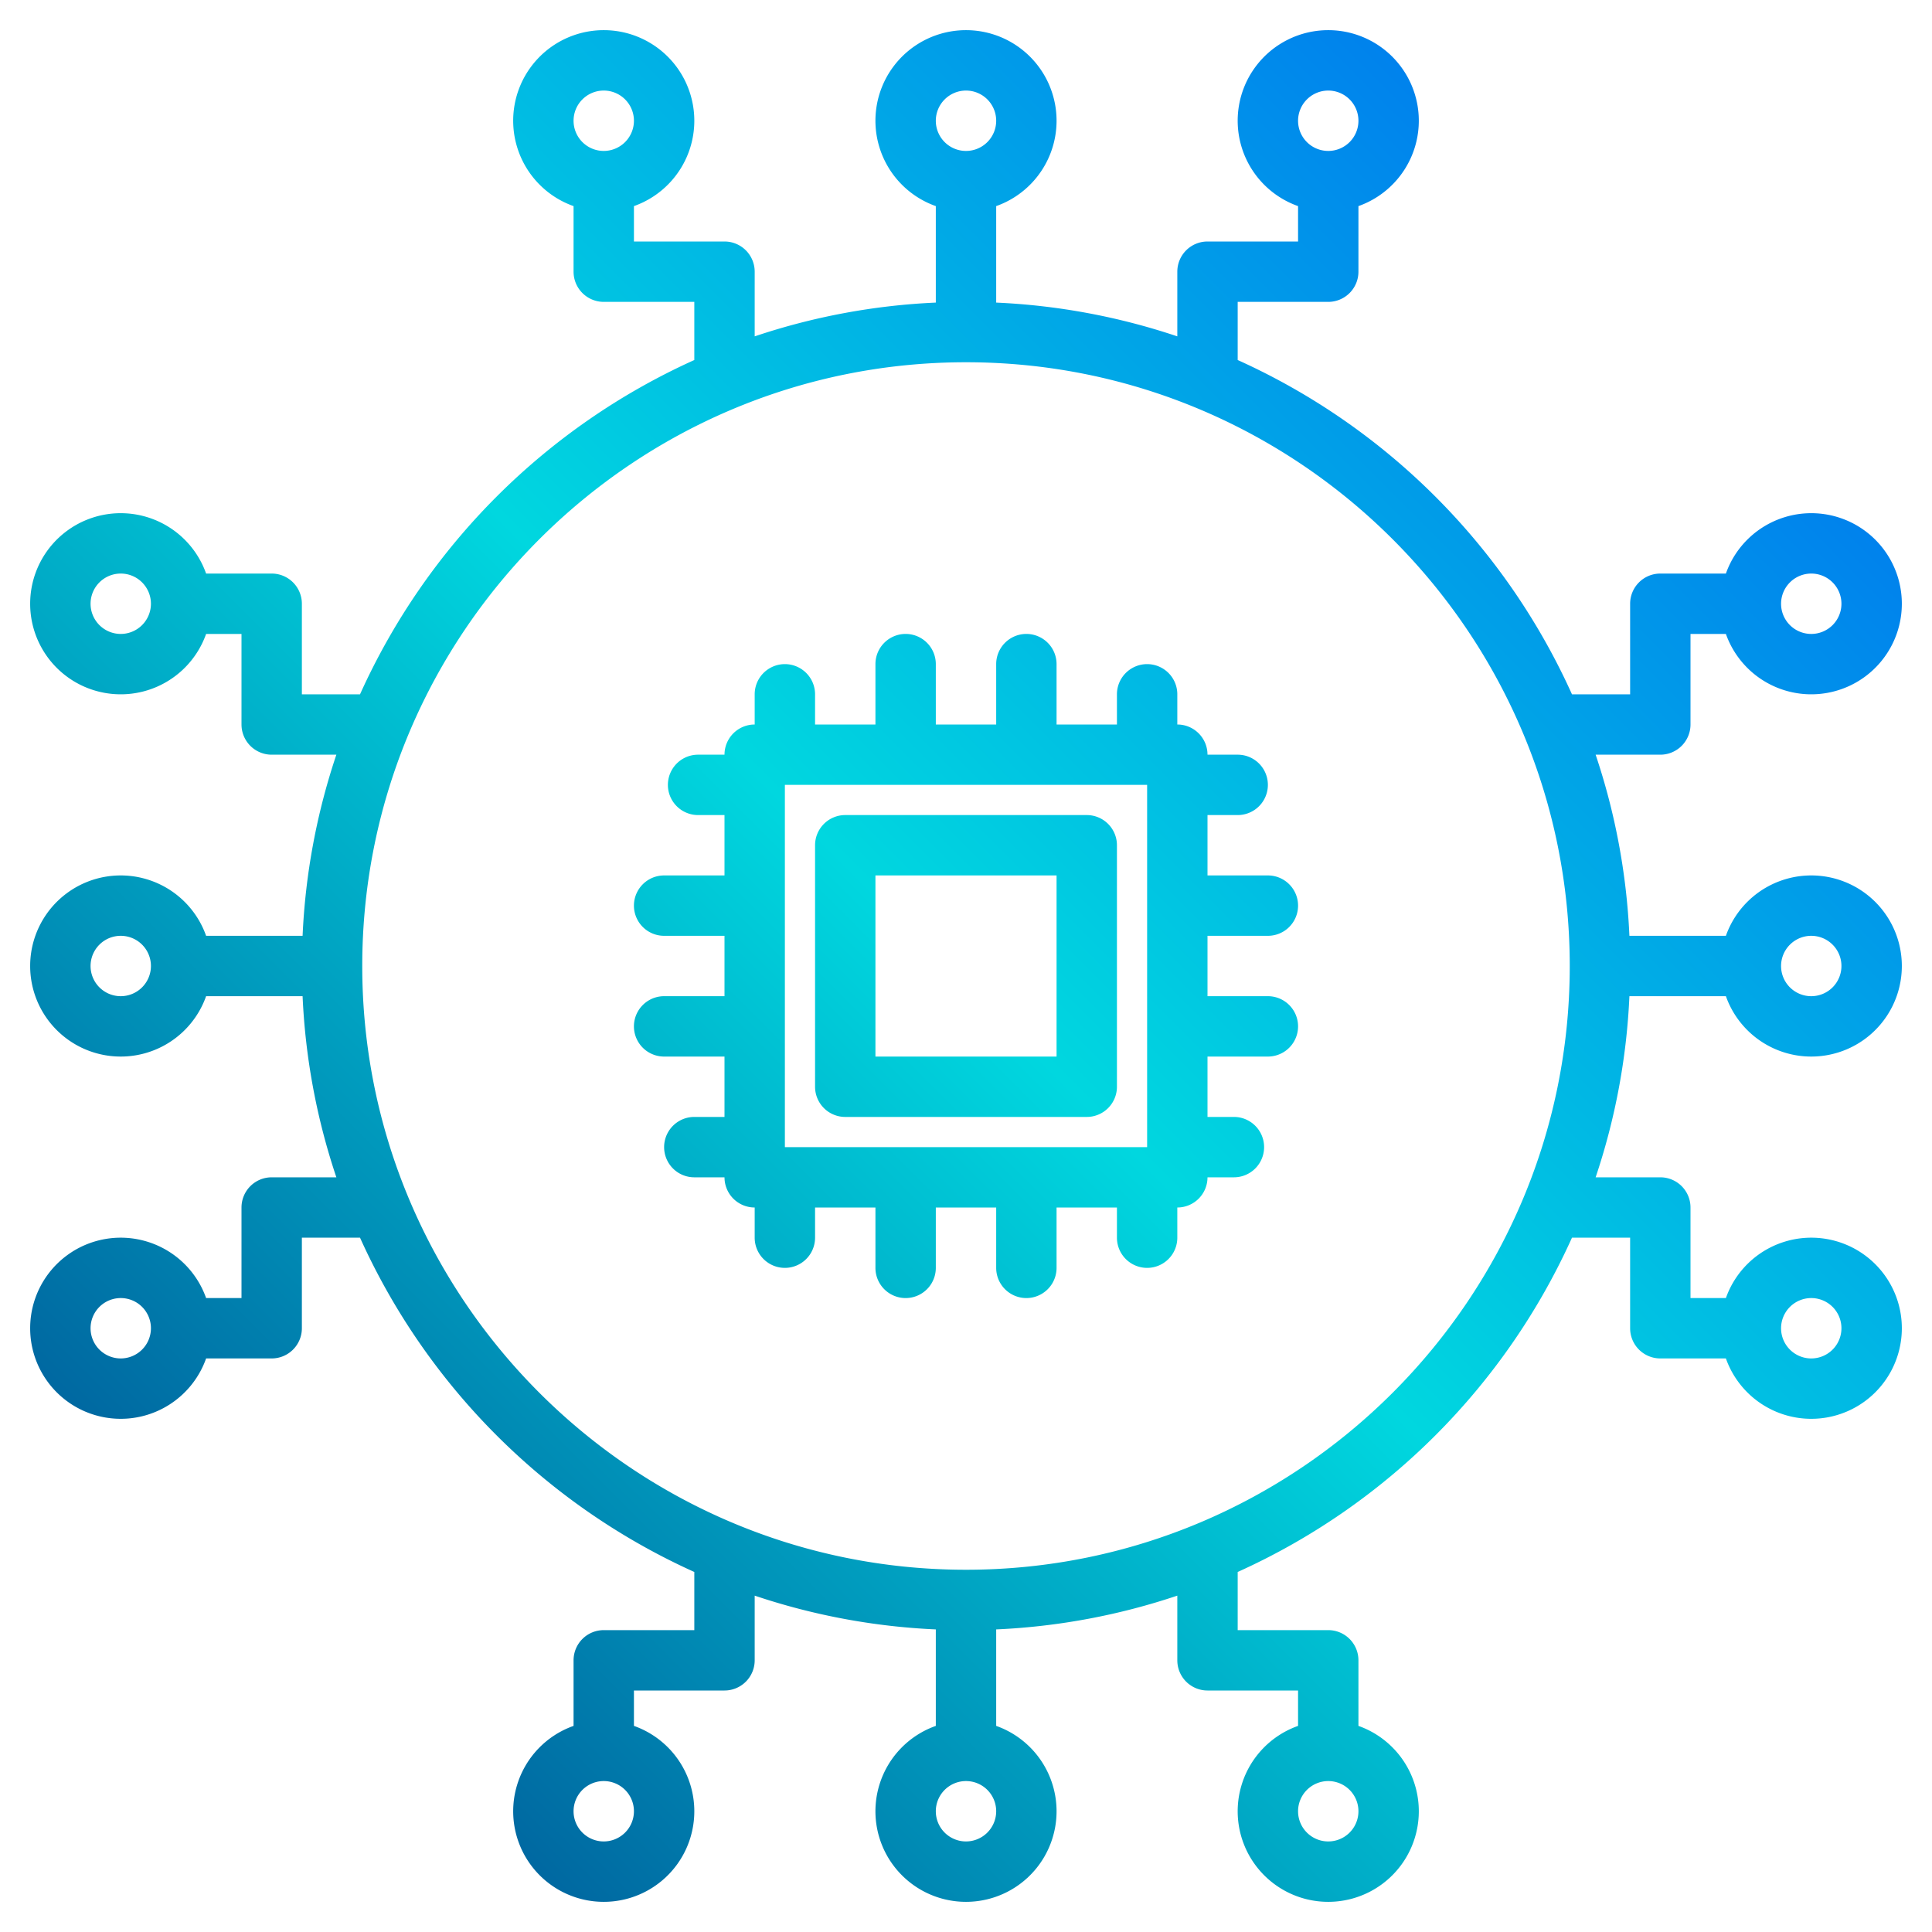 <svg height="512" viewBox="0 0 512 512" width="512" xmlns="http://www.w3.org/2000/svg" xmlns:xlink="http://www.w3.org/1999/xlink"><linearGradient id="a" gradientUnits="userSpaceOnUse" x1="13.631" x2="477.448" y1="498.369" y2="34.552" data-name="New Gradient Swatch 1"><stop offset="0" stop-color="#003f8a"/><stop offset=".518" stop-color="#00d7df"/><stop offset="1" stop-color="#006df0"/></linearGradient><g fill="url(#a)"><path d="m288 216h-64a8 8 0 0 0 -8 8v64a8 8 0 0 0 8 8h64a8 8 0 0 0 8-8v-64a8 8 0 0 0 -8-8zm-8 64h-48v-48h48z"/><path d="m457.38 264a24 24 0 1 0 0-16h-25.57a174.932 174.932 0 0 0 -8.95-48h17.14a8 8 0 0 0 8-8v-24h9.38a24 24 0 1 0 0-16h-17.38a8 8 0 0 0 -8 8v24h-15.41a177.085 177.085 0 0 0 -88.59-88.59v-15.41h24a8 8 0 0 0 8-8v-17.38a24 24 0 1 0 -16 0v9.38h-24a8 8 0 0 0 -8 8v17.14a174.932 174.932 0 0 0 -48-8.95v-25.57a24 24 0 1 0 -16 0v25.57a174.932 174.932 0 0 0 -48 8.95v-17.14a8 8 0 0 0 -8-8h-24v-9.38a24 24 0 1 0 -16 0v17.38a8 8 0 0 0 8 8h24v15.41a177.085 177.085 0 0 0 -88.59 88.59h-15.41v-24a8 8 0 0 0 -8-8h-17.38a24 24 0 1 0 0 16h9.38v24a8 8 0 0 0 8 8h17.14a174.932 174.932 0 0 0 -8.95 48h-25.57a24 24 0 1 0 0 16h25.57a174.932 174.932 0 0 0 8.95 48h-17.14a8 8 0 0 0 -8 8v24h-9.38a24 24 0 1 0 0 16h17.38a8 8 0 0 0 8-8v-24h15.41a177.085 177.085 0 0 0 88.59 88.59v15.41h-24a8 8 0 0 0 -8 8v17.38a24 24 0 1 0 16 0v-9.38h24a8 8 0 0 0 8-8v-17.14a174.932 174.932 0 0 0 48 8.95v25.57a24 24 0 1 0 16 0v-25.57a174.932 174.932 0 0 0 48-8.95v17.14a8 8 0 0 0 8 8h24v9.38a24 24 0 1 0 16 0v-17.38a8 8 0 0 0 -8-8h-24v-15.41a177.085 177.085 0 0 0 88.59-88.59h15.41v24a8 8 0 0 0 8 8h17.38a24 24 0 1 0 0-16h-9.38v-24a8 8 0 0 0 -8-8h-17.14a174.932 174.932 0 0 0 8.95-48zm22.62-16a8 8 0 1 1 -8 8 8.011 8.011 0 0 1 8-8zm0-96a8 8 0 1 1 -8 8 8.011 8.011 0 0 1 8-8zm-128-128a8 8 0 1 1 -8 8 8.011 8.011 0 0 1 8-8zm-192 16a8 8 0 1 1 8-8 8.011 8.011 0 0 1 -8 8zm-128 128a8 8 0 1 1 8-8 8.011 8.011 0 0 1 -8 8zm0 96a8 8 0 1 1 8-8 8.011 8.011 0 0 1 -8 8zm0 96a8 8 0 1 1 8-8 8.011 8.011 0 0 1 -8 8zm128 128a8 8 0 1 1 8-8 8.011 8.011 0 0 1 -8 8zm192-16a8 8 0 1 1 -8 8 8.011 8.011 0 0 1 8-8zm-96-448a8 8 0 1 1 -8 8 8.011 8.011 0 0 1 8-8zm0 464a8 8 0 1 1 8-8 8.011 8.011 0 0 1 -8 8zm0-72c-88.22 0-160-71.78-160-160s71.78-160 160-160 160 71.78 160 160-71.78 160-160 160zm224-72a8 8 0 1 1 -8 8 8.011 8.011 0 0 1 8-8z"/><path d="m336 264h-16v-16h16a8 8 0 0 0 0-16h-16v-16h8a8 8 0 0 0 0-16h-8a8 8 0 0 0 -8-8v-8a8 8 0 0 0 -16 0v8h-16v-16a8 8 0 0 0 -16 0v16h-16v-16a8 8 0 0 0 -16 0v16h-16v-8a8 8 0 0 0 -16 0v8a8 8 0 0 0 -8 8h-7a8 8 0 0 0 0 16h7v16h-16a8 8 0 0 0 0 16h16v16h-16a8 8 0 0 0 0 16h16v16h-8a8 8 0 0 0 0 16h8a8 8 0 0 0 8 8v8a8 8 0 0 0 16 0v-8h16v16a8 8 0 0 0 16 0v-16h16v16a8 8 0 0 0 16 0v-16h16v8a8 8 0 0 0 16 0v-8a8 8 0 0 0 8-8h7a8 8 0 0 0 0-16h-7v-16h16a8 8 0 0 0 0-16zm-32 40h-96v-96h96z"/></g></svg>